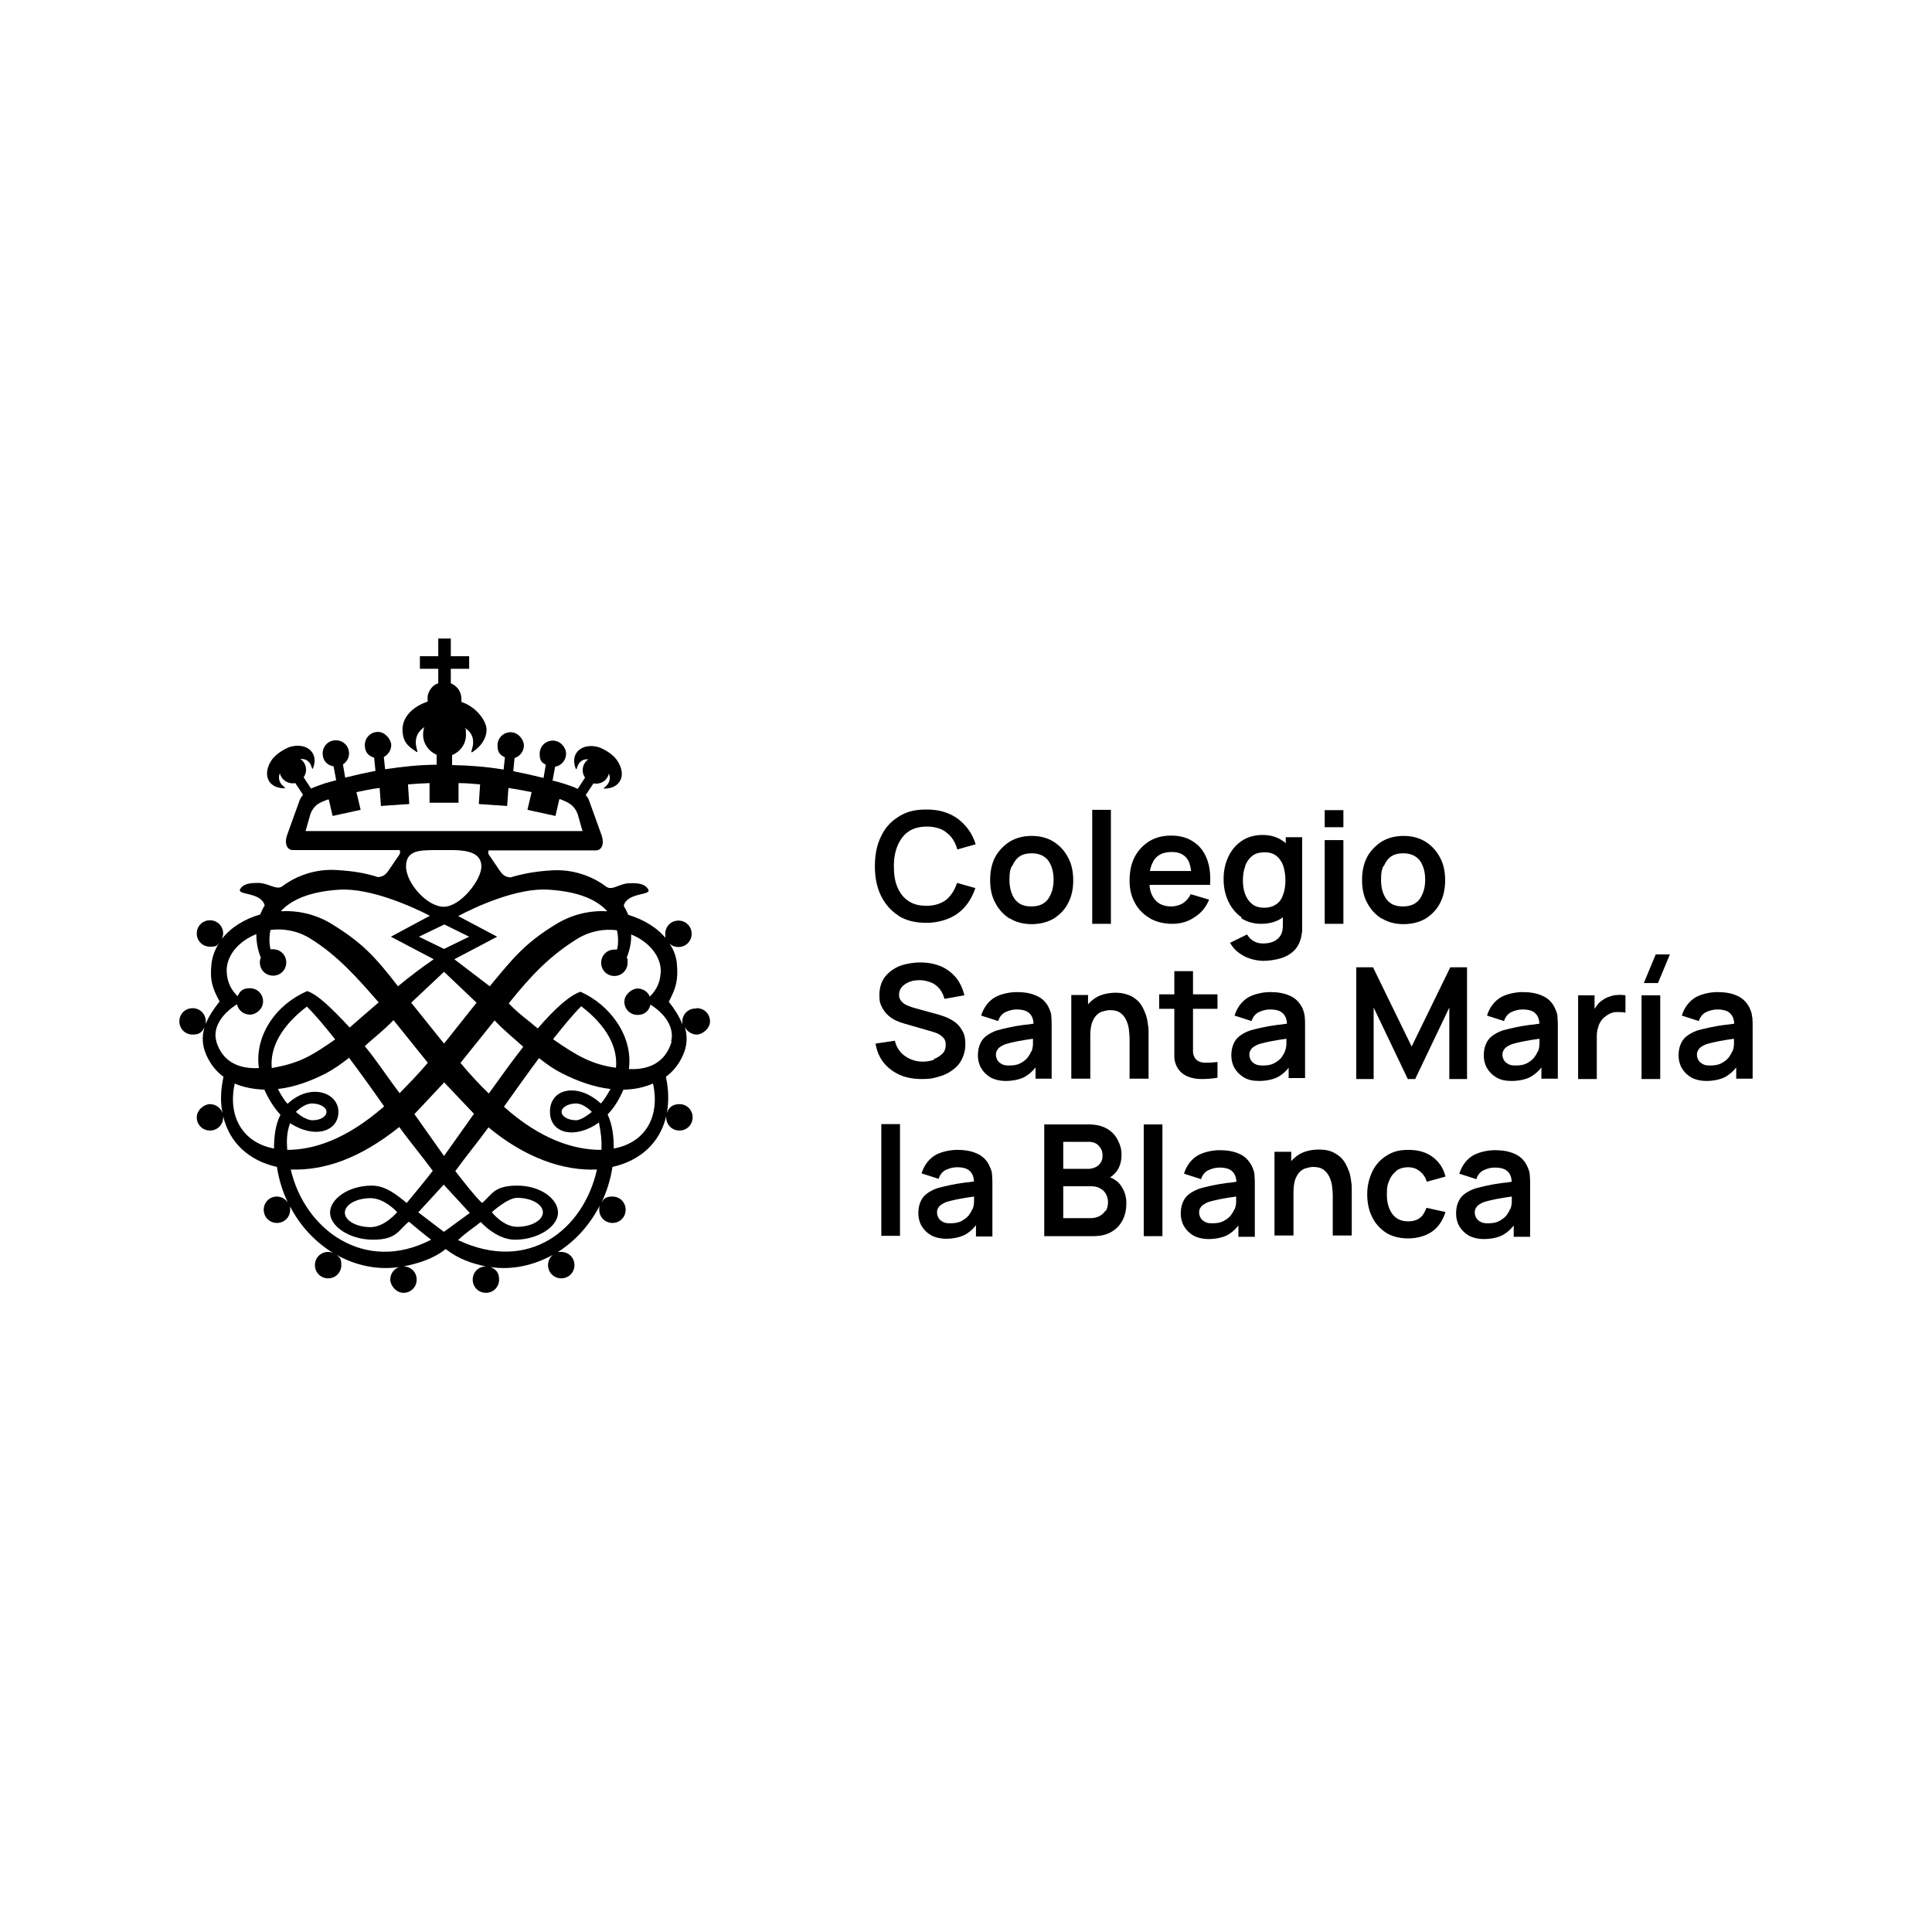 <?xml version="1.0" encoding="UTF-8"?> <svg xmlns="http://www.w3.org/2000/svg" id="Capa_1" data-name="Capa 1" viewBox="0 0 600 600"><path d="M216,313.2c-2.3,0-4.1,1.8-4.1,4.1s0,.5,0,.8c-.9-2.4-2.4-4.7-4.2-7,2.2-4.2,3-6.7,2.5-11.9-.2-2.2-1-4.3-2.3-6.2.7.7,1.7,1.1,2.8,1.1,2.3,0,4.1-1.8,4.1-4.1s-1.8-4.1-4.1-4.1-4.1,1.8-4.1,4.1.1,1.2.4,1.7c-2.7-3.5-7-6.1-11.9-7.6-.4-1-.9-1.9-1.4-2.8,1.1-4.3,8.8-3.1,7.6-5.1-1-1.8-3.4-2-5.7-1.9-3.2,0-5.4,2.4-7.3,1.1-4.6-3.5-10.7-5.5-16.9-5.1-5.3.3-9.2,1.1-12.9,2.2-1.9-.2-2.5-1-3.3-2.1l-3.4-5c-.2-.4-.3-.8,0-1.3h33.2c1.9,0,2.7-2,1.9-4.5l-4-11.1c-.2-.6-.6-1.1-1-1.6l2.4-3.6c1.6.3,3.3-.3,4.2-1.7.3-.4.5-.9.6-1.4,1.3,3.6-2.6,4.7-1.4,4.7,1.9,0,3.6-.6,4.6-2,1.4-1.9.9-4.7-.9-7.1-1.3-1.6-3.1-2.8-5.3-3.7-2.8-.9-5.6-.3-7,1.6-1,1.4-1,3.2-.3,5,.5,1.2.1-3.1,3.9-2.9-.4.3-.7.6-1,1-1,1.5-1,3.3,0,4.7l-2.3,3.5c-1.3-.7-2.8-1.1-4.2-1.6-1.2-.4-2.4-.7-3.6-1l.8-4.3c1.9-.3,3.4-2,3.4-4s-1.8-4.1-4.1-4.1-4.1,1.8-4.1,4.1.7,2.7,1.9,3.4l-.7,4.1c-3.2-.8-6.3-1.5-9.4-2.1l.4-4.1c1.7-.5,2.9-2.1,2.9-3.9s-1.8-4.1-4.1-4.1-4.1,1.8-4.1,4.1.9,3,2.3,3.7l-.4,3.8c-5.4-.9-10.7-1.3-16-1.4v-3.1c2.5-1,4.3-3.4,4.3-6.2s-.1-1.6-.4-2.3c5.2,3.3.8,8.6,2.5,7.5,2.6-1.7,4.3-4.2,4.3-6.9s-3.2-7.1-7.8-8.6c0-.3,0-.6,0-.9,0-1.5-.6-2.8-1.5-3.7-.5-.5-1.1-.9-1.8-1.2v-4.5h5.7v-3.9h-5.7v-5.5h-3.9v5.5h-5.7v3.9h5.7v4.5c-.7.2-1.3.6-1.8,1.1,0,0-1.7,1.7-1.5,3.7,0,.3,0,.6,0,.9-4.6,1.5-7.8,4.8-7.8,8.6s1.6,5.2,4.2,6.9c1.7,1.1-2.6-4,2.6-7.6-.3.7-.4,1.5-.4,2.4,0,2.8,1.8,5.2,4.2,6.2v3.1c-5.3,0-10.6.6-16,1.4l-.4-3.8c1.3-.7,2.3-2.1,2.3-3.7s-1.8-4.1-4.1-4.1-4.1,1.8-4.1,4.1,1.2,3.4,2.9,3.9l.4,4.1c-3.1.6-6.2,1.3-9.4,2.1l-.7-4.1c1.1-.7,1.9-2,1.9-3.4,0-2.3-1.8-4.1-4.1-4.1s-4.1,1.8-4.1,4.1,1.5,3.7,3.4,4l.8,4.3c-1.2.3-2.4.7-3.6,1-1.4.5-2.9,1-4.2,1.6l-2.3-3.5c1-1.4,1-3.3,0-4.7-.3-.4-.6-.7-1-1,3.8-.2,3.4,4,3.9,2.9.7-1.8.7-3.6-.3-5-1.4-1.9-4.1-2.5-7-1.6-2.2.9-3.9,2.1-5.3,3.7-1.8,2.4-2.2,5.2-.9,7.1,1,1.4,2.7,2,4.6,2,1.3,0-2.7-1.1-1.4-4.7.1.5.3.9.6,1.4,1,1.4,2.7,2,4.2,1.7l2.4,3.6c-.4.5-.7,1-1,1.6l-4,11.1c-.8,2.5,0,4.5,1.9,4.5h33.1c.2.4.2.9,0,1.3l-3.4,5c-.8,1.1-1.4,1.9-3.3,2.1-3.7-1.2-7.6-1.9-12.9-2.2-6.2-.4-12.3,1.6-16.9,5.1-1.8,1.2-4.1-1-7.3-1.1-2.3,0-4.6.1-5.7,1.9-1.2,2,6.5.8,7.6,5.1-.6.9-1,1.9-1.4,2.8-4.9,1.4-9.2,4.1-11.9,7.6.2-.5.4-1.1.4-1.7,0-2.3-1.8-4.1-4.1-4.1s-4.1,1.8-4.1,4.1,1.8,4.1,4.1,4.1,2.1-.4,2.8-1.1c-1.2,1.9-2,4-2.3,6.2-.6,5.2.2,7.7,2.5,11.9-1.8,2.3-3.4,4.6-4.3,7,0-.2,0-.5,0-.8,0-2.3-1.8-4.1-4.1-4.1s-4.1,1.8-4.1,4.1,1.8,4.1,4.1,4.1,3-.9,3.7-2.3c-.8,2.8-.8,5.6.6,8.7,1.3,2.9,3.1,5.1,5.3,6.7-.9,4.2-1,8-.3,11.3-.5-1.6-2.1-2.8-3.9-2.8s-4.1,1.8-4.1,4.1,1.8,4.1,4.1,4.1,4.1-1.8,4.1-4.1,0-.2,0-.4c1.9,8.3,8.1,13.9,16.7,15.8.6,4,1.8,7.7,3.4,11.1-.7-1.1-2-1.9-3.4-1.9-2.3,0-4.1,1.8-4.1,4.1s1.8,4.1,4.1,4.1,4.1-1.8,4.1-4.1,0-.9-.2-1.4c3.2,6.4,8,11.4,13.5,14.8-.5-.2-1-.3-1.5-.3-2.3,0-4.1,1.8-4.1,4.1s1.8,4.1,4.1,4.1,4.1-1.8,4.1-4.1-.6-2.4-1.5-3.2c5.9,3.3,12.7,4.8,19.4,3.8-1.6.6-2.7,2.1-2.7,3.9s1.8,4.1,4.1,4.1,4.1-1.8,4.1-4.1-1.8-4.1-4.1-4.1c4.4-.9,9.1-2.2,13.1-5.4,4,3.1,8.1,4.5,12.5,5.4-2.3,0-4.1,1.8-4.1,4.1s1.8,4.1,4.1,4.1,4.1-1.8,4.1-4.1-1.1-3.3-2.7-3.9c6.7,1,13.4-.5,19.4-3.8-.9.7-1.5,1.9-1.5,3.2,0,2.3,1.8,4.1,4.1,4.1s4.1-1.8,4.1-4.1-1.8-4.1-4.1-4.1-1,.1-1.5.3c5.6-3.4,10.3-8.5,13.5-14.8-.2.4-.2.9-.2,1.4,0,2.3,1.8,4.1,4.1,4.1s4.1-1.8,4.1-4.1-1.8-4.1-4.1-4.1-2.7.8-3.4,1.9c1.6-3.4,2.8-7.1,3.4-11.1,8.6-1.9,14.8-7.5,16.7-15.8,0,.1,0,.2,0,.4,0,2.3,1.8,4.1,4.1,4.1s4.1-1.8,4.1-4.1-1.8-4.1-4.1-4.1-3.4,1.2-3.9,2.8c.6-3.4.6-7.2-.3-11.3,2.2-1.6,4-3.8,5.3-6.7,1.4-3.1,1.4-6,.6-8.7.7,1.3,2.1,2.3,3.7,2.3s4.1-1.8,4.1-4.1-1.8-4.1-4.1-4.1h0ZM170.4,276.3c9.8.6,15.2,3.4,18.2,6.7-5.3-.3-10.8.9-15.9,4-9.5,5.8-13.1,10.2-20.6,19.3l-11-8.4,13.3-7-12.1-6.4c5.2-2.8,18.4-8.9,28.1-8.2h0ZM138,264h2.9c4.4.1,8.6.9,8.6,5.1s-6.5,12.5-11.7,12.5c-5.2,0-11.7-7.4-11.7-12.5s4.3-5,8.6-5.1h3.1ZM138,287.1l7.7,3.8-7.8,3.8-7.8-3.8,7.9-3.8ZM148,311.4l-10.1,12.7-10.2-12.7,10.2-9.6,10.1,9.6ZM132.8,330.1c-2.7,3.3-6.1,6.7-8.7,9.4-3.7-4.9-7.3-10.4-10.8-14.6,2.5-2.4,5.8-4.8,8.9-8.1l10.7,13.3h0ZM137.9,336.1l9.3,9.8-9.3,13.1-9.2-13,9.2-9.8h0ZM143,330.1l10.6-13.2c3.1,3.3,6.3,5.8,8.9,8.2-3.3,4.2-7.1,9.5-10.7,14.5-2.7-2.6-6-6.1-8.7-9.4ZM94.9,258.1l1.5-5.3c1.1-2.8,2.7-3.5,5.4-4.5h.3c0,0,1.2,5.1,1.2,5.1l8.7-1.9-1.3-5.5c2.4-.5,4.8-1,7.2-1.3l.4,5.6,8.8-.6-.4-6.1c2.2-.2,4.5-.3,6.7-.4v6.1h9v-6.1c2.2,0,4.5.2,6.7.4l-.4,6.1,8.8.6.4-5.6c2.4.4,4.8.8,7.2,1.3l-1.3,5.5,8.7,1.9,1.2-5.2h.3c2.7,1.1,4.3,1.8,5.4,4.6l1.5,5.3h-86.2,0ZM105.4,276.3c9.7-.6,22.9,5.4,28.1,8.1l-12.1,6.5,13.3,7c-3.9,2.7-7.5,5.4-11.1,8.4-7.1-9.2-11.1-13.5-20.5-19.3-5-3.1-10.6-4.3-15.9-4,3-3.3,8.5-6.1,18.2-6.7h0ZM67.2,323.4c-1.3-4.4,2-8.8,6.4-11.5.4,1.8,2,3.2,4,3.2s4.1-1.8,4.1-4.1-1.8-4.1-4.1-4.1-3.2,1-3.8,2.5c-2.1-2.1-3.2-4.3-3.4-7.6-.2-5,3.7-9.5,9.2-11.7,0,2.4.4,4.8,1.4,7.3-.2.5-.3,1-.3,1.5,0,2.3,1.8,4.1,4.1,4.1s4.1-1.8,4.1-4.1-1.8-4.1-4.1-4.1-.5,0-.8,0c-.2-.9-.6-3.2,0-6,4-.5,8.4.2,12.4,2.7,8.4,5.2,14.5,12.1,21.2,19.8-3.6,3.1-6.5,5.6-9,7.8-5.5-5.9-10-10.3-13.2-11.3-9.8,4.2-16.4,13.9-15,23.9-5.8.3-11.3-1.6-13.3-8.5h0ZM104.1,322.8c-8,5.6-11.5,7.4-19.7,8.9-.6-6.3,2.9-13,10.9-19.1,2.8,2.8,5.7,6.3,8.8,10.2h0ZM85.2,356.7c-9.6-1.7-14.6-9.8-12.3-20.2,2.7,1.2,6.1,1.8,9.2,1.9,1.1,2.5,2.9,5.6,5,7.8-1.6,3.1-2,6.9-2,10.5ZM89.2,357.1c-.2-2.8-.2-5.3.9-8.3,7.6,5,15,2.6,15-3.5s-8.8-9.1-15.8-2.5c-1.2-1.3-2.2-3.1-3-4.6,5.5-.6,10.6-2.7,14.6-4.7,2.9-1.5,5.2-3.2,7.5-5,3.3,4.4,7.2,9.8,10.9,15.1-11.8,10.3-21.9,13.5-30.1,13.5ZM91.9,345.3s2.5-2.6,5-2.6,4.5,1.2,4.5,2.6-1.8,2.6-4.3,2.6-5.2-2.6-5.2-2.6ZM90.2,363.2c10.6.4,21.7-3.5,33.8-13.2,3,4.2,7.1,9.1,10.4,13.6-2.9,3.8-6.4,7.9-8.1,10-2.9-2.4-6.5-5.4-10.8-5.4-7.4,0-13,4.2-13,8.4s6,8.4,13.4,8.4,7.9-3.1,11.1-5.6c1.9,1.6,4.5,3.8,6.9,5.6-20.6,10.7-39.3-3.1-43.6-21.8h0ZM123.4,376.4s-3.9,4.7-8.3,4.7-8-2-8-4.5,3.6-4.5,8-4.5,8.3,4.4,8.3,4.4ZM137.9,382.6l-8-6.1,7.9-8.6,8.1,8.8-8.1,5.9ZM142.4,385c2.5-2.4,5-3.9,6.9-5.5,2.2,2.4,6.3,5.5,10.6,5.5,7.4,0,13.4-4.2,13.4-8.4s-5.3-8.4-12.7-8.4-7.9,3-10.9,5.4c-2.5-2.4-5.3-6.1-8.3-9.9,3.3-4.6,7.3-9.4,10.3-13.6,11.3,9.4,23.2,13.6,33.7,13.1-4.2,18.7-21.2,32.3-43.2,21.9h0ZM152.7,376.5s4.9-4.5,7.9-4.5c4.4,0,8,2,8,4.5s-3.6,4.5-8,4.5-7.9-4.6-7.9-4.6ZM186.6,357.1c-8.2,0-18.6-3.1-30.1-13.4,3.7-5.2,7.6-10.7,10.9-15.1,2.3,1.8,4.3,3.3,7.3,4.8,3.9,2,9.4,4.2,14.9,4.8-.8,1.4-1.8,3.2-3,4.5-7.2-6.6-15.8-4.7-15.8,2.5s8.2,8.5,15.2,3.4c.7,3.5.9,5.6.8,8.4h0ZM171.7,322.8c3.1-3.9,6-7.5,8.8-10.3,8,6.1,11.4,12.8,10.8,19.1-7.5-1-12.3-3.8-19.6-8.9h0ZM183.8,345.3s-3,2.6-4.9,2.6c-2.5,0-4.5-1.2-4.5-2.6s2-2.6,4.5-2.6,4.9,2.6,4.9,2.6ZM190.6,356.7c0-3.6-.3-7.1-1.9-10.6,2.2-2.2,3.9-5.3,4.9-7.7,3.1,0,6.5-.7,9.2-1.9,2.3,10.5-2.6,18.5-12.3,20.2ZM208.6,323.4c-2,6.9-7.5,8.9-13.3,8.6,1.4-10.3-6-20-15-24-3.2,1-7.9,5.1-13.3,11.4-2.5-2.2-5.9-4.5-9-7.8,7.2-9,12.9-14.8,21.2-20,4.1-2.5,8.4-3.2,12.4-2.7.6,2.7.3,5.1,0,6-.3,0-.5,0-.8,0-2.3,0-4.1,1.8-4.1,4.1s1.8,4.1,4.1,4.1,4.1-1.8,4.1-4.1-.1-1.1-.3-1.5c1-2.5,1.5-4.9,1.4-7.3,5.5,2.2,9.4,6.8,9.2,11.7-.2,3.3-1.3,5.5-3.4,7.6-.6-1.5-2.1-2.5-3.8-2.5s-4.1,1.8-4.1,4.1,1.8,4.1,4.1,4.1,3.6-1.4,4-3.2c4.4,2.7,7.6,7.1,6.4,11.5h0Z"></path><path d="M279,284.4c2.4,1.5,5.3,2.2,8.7,2.2s7.1-1,9.7-2.9c2.6-1.9,4.4-4.6,5.5-7.9l-5.7-1.6c-.7,2.2-1.8,3.9-3.3,5.2-1.6,1.2-3.6,1.9-6.1,1.9s-4.2-.5-5.7-1.5c-1.5-1-2.6-2.4-3.4-4.3-.8-1.8-1.1-4-1.1-6.5,0-2.5.4-4.6,1.2-6.5.8-1.8,1.9-3.3,3.4-4.3,1.5-1,3.4-1.5,5.7-1.5s4.6.6,6.1,1.9c1.6,1.2,2.7,3,3.3,5.2l5.7-1.6c-1-3.3-2.9-5.9-5.5-7.9-2.6-1.9-5.8-2.9-9.7-2.9s-6.3.7-8.7,2.2c-2.4,1.5-4.3,3.5-5.5,6.2-1.3,2.6-1.9,5.7-1.9,9.2s.6,6.5,1.9,9.2c1.3,2.6,3.1,4.7,5.5,6.2h0Z"></path><path d="M313.6,285.2c1.9,1.2,4.2,1.8,6.8,1.8s4.9-.6,6.8-1.7c1.9-1.2,3.5-2.8,4.5-4.8,1.1-2.1,1.6-4.4,1.6-7.1s-.5-5.1-1.6-7.1c-1.1-2.1-2.6-3.7-4.5-4.9-1.9-1.2-4.2-1.8-6.8-1.8s-4.8.6-6.7,1.7c-1.9,1.2-3.5,2.8-4.6,4.8-1.1,2.1-1.6,4.4-1.6,7.2s.5,5.1,1.6,7.1c1.1,2.1,2.6,3.7,4.5,4.9ZM314.4,268.9c.5-1.2,1.2-2.2,2.2-2.9,1-.7,2.3-1,3.8-1,2.3,0,4,.8,5.1,2.2,1.1,1.5,1.7,3.5,1.7,6s-.6,4.4-1.7,6c-1.1,1.5-2.8,2.3-5.2,2.3s-3.9-.7-5.1-2.2c-1.1-1.5-1.7-3.5-1.7-6s.2-3.1.7-4.3h0Z"></path><rect x="339.2" y="251.5" width="5.8" height="35.4"></rect><path d="M357.1,285.2c2,1.1,4.3,1.7,6.9,1.7s4.8-.6,6.9-2c2.1-1.3,3.6-3.1,4.6-5.5l-5.7-1.7c-.6,1.2-1.4,2.1-2.4,2.8-1,.6-2.3,1-3.7,1-2.2,0-3.9-.7-5.1-2.2-.9-1.1-1.5-2.6-1.6-4.5h18.8c.2-3.1-.1-5.8-1-8.1-.9-2.3-2.3-4.1-4.2-5.3-1.9-1.3-4.2-1.9-6.9-1.9s-4.8.6-6.7,1.7c-1.9,1.2-3.5,2.8-4.6,4.9-1.1,2.1-1.6,4.6-1.6,7.4s.6,5,1.7,7,2.7,3.6,4.7,4.7h0ZM364,264.6c2.1,0,3.6.7,4.6,2,.7.9,1.1,2.2,1.3,3.9h-12.8c.3-1.5.8-2.7,1.5-3.7,1.2-1.5,2.9-2.2,5.3-2.2Z"></path><path d="M385.4,285.1c1.8,1.2,3.9,1.8,6.3,1.8s4.7-.6,6.4-1.8c.1,0,.2-.2.3-.2v2.5c0,1.2-.2,2.3-.7,3.1-.5.8-1.3,1.5-2.2,1.9-.9.4-2,.6-3.2.6s-2-.2-2.9-.7c-.9-.5-1.6-1.2-2.1-2.1l-5.3,2.6c.7,1.2,1.5,2.2,2.6,3,1.1.8,2.2,1.5,3.6,1.9,1.3.4,2.7.7,4.2.7s3.7-.3,5.4-.8c1.6-.5,3-1.3,4.1-2.4,1.1-1.1,1.8-2.5,2.2-4.2.1-.6.2-1.2.3-1.8,0-.6,0-1.2,0-1.9v-27.3h-5.1v1.9c-.3-.3-.6-.6-1-.8-1.7-1.2-3.8-1.8-6.2-1.8s-4.6.6-6.4,1.8c-1.8,1.2-3.2,2.8-4.2,4.9-1,2.1-1.5,4.4-1.5,7s.5,4.9,1.5,7c1,2.1,2.4,3.7,4.1,4.9h0ZM386.7,268.9c.5-1.3,1.2-2.3,2.2-3.1,1-.8,2.3-1.1,3.9-1.1s2.7.4,3.6,1.1c.9.7,1.6,1.7,2.1,3,.4,1.3.7,2.8.7,4.5s-.2,3.2-.7,4.5c-.4,1.3-1.1,2.3-2.1,3-1,.7-2.2,1.1-3.8,1.1s-2.8-.4-3.7-1.1c-1-.8-1.7-1.8-2.2-3.1-.5-1.3-.7-2.7-.7-4.3s.2-3,.7-4.3h0Z"></path><rect x="411.4" y="251.6" width="5.8" height="5.3"></rect><rect x="411.4" y="260.9" width="5.8" height="26"></rect><path d="M429.1,285.2c1.9,1.2,4.2,1.8,6.8,1.8s4.9-.6,6.8-1.7c1.9-1.2,3.5-2.8,4.5-4.8,1.1-2.1,1.6-4.4,1.6-7.1s-.5-5.1-1.6-7.1c-1.1-2.1-2.6-3.7-4.5-4.9-1.9-1.2-4.2-1.8-6.8-1.8s-4.8.6-6.7,1.7c-1.9,1.2-3.5,2.8-4.6,4.8-1.1,2.1-1.6,4.4-1.6,7.2s.5,5.1,1.6,7.1c1.1,2.1,2.6,3.7,4.5,4.9h0ZM429.8,268.9c.5-1.2,1.2-2.2,2.2-2.9,1-.7,2.3-1,3.8-1,2.3,0,4,.8,5.1,2.2,1.1,1.5,1.7,3.5,1.7,6s-.6,4.4-1.7,6c-1.1,1.5-2.8,2.3-5.2,2.3s-3.9-.7-5.1-2.2c-1.1-1.5-1.7-3.5-1.7-6s.2-3.1.7-4.3Z"></path><path d="M290.1,329.1c-1.1.4-2.3.6-3.5.6-2.1,0-3.9-.6-5.5-1.7-1.6-1.1-2.7-2.7-3.2-4.8l-6,.9c.4,2.3,1.2,4.2,2.5,5.9,1.3,1.6,3,2.9,5,3.8,2,.9,4.3,1.3,6.9,1.3s3.5-.2,5.1-.7c1.6-.4,3.1-1.1,4.3-2,1.3-.9,2.3-2,3-3.4.7-1.4,1.1-2.9,1.1-4.7s-.3-3.2-1-4.3c-.6-1.1-1.4-2-2.4-2.7-1-.7-2-1.2-3.1-1.6-1.1-.4-2-.7-2.9-.9l-6.2-1.7c-.8-.2-1.6-.5-2.3-.8-.8-.3-1.4-.7-1.9-1.3-.5-.5-.8-1.2-.8-2.1s.3-1.7.9-2.4c.6-.7,1.4-1.2,2.4-1.6,1-.4,2.1-.5,3.2-.5,1.2,0,2.3.3,3.4.7,1.1.4,1.9,1.1,2.7,2,.7.9,1.2,1.9,1.5,3.1l6.2-1.1c-.5-2.1-1.4-4-2.6-5.5-1.3-1.5-2.8-2.7-4.7-3.5-1.9-.8-4-1.2-6.4-1.2-2.3,0-4.5.4-6.4,1.1-1.9.8-3.4,1.9-4.6,3.4-1.1,1.5-1.7,3.4-1.7,5.6s.3,2.8.8,3.8c.5,1,1.2,1.9,2,2.6.8.7,1.6,1.2,2.5,1.6.9.4,1.7.7,2.5.9l9,2.6c.6.2,1.2.4,1.7.7.5.3.9.6,1.2.9.3.3.6.7.7,1.1.2.4.2.9.2,1.3,0,1.1-.3,2-1,2.7-.7.7-1.6,1.3-2.7,1.7h0Z"></path><path d="M326.6,334.8v-16c0-1.1,0-2.2-.1-3.1,0-1-.4-1.9-.8-2.8-.8-1.7-2.2-3-3.9-3.7-1.8-.8-3.8-1.1-6.1-1.1s-5.5.7-7.3,2c-1.8,1.3-3,3.1-3.7,5.3l5.3,1.7c.4-1.3,1.2-2.3,2.3-2.8,1.1-.5,2.2-.8,3.4-.8,1.9,0,3.3.4,4.1,1.3.7.7,1.1,1.7,1.2,3.1-1,.2-2.1.3-3.1.4-1.6.2-3.2.5-4.6.8-1.4.3-2.6.6-3.7.9-1.4.5-2.5,1.1-3.4,1.8-.9.7-1.5,1.6-1.9,2.6-.4,1-.6,2.1-.6,3.4s.3,2.7,1,3.9c.7,1.2,1.6,2.1,2.9,2.9,1.3.7,2.9,1.1,4.8,1.1s4.3-.4,5.9-1.3c1.2-.7,2.3-1.6,3.3-2.9v3.5h5.1ZM320.2,326.6c-.2.6-.6,1.2-1.1,1.9-.6.7-1.3,1.2-2.2,1.7-.9.5-2.1.7-3.4.7s-1.7-.1-2.3-.4c-.6-.3-1.1-.7-1.4-1.2-.3-.5-.5-1.1-.5-1.7s.1-1.1.4-1.5c.2-.4.6-.8,1.1-1.1.5-.3,1-.6,1.7-.8.7-.2,1.5-.4,2.4-.6.9-.2,2-.4,3.2-.6.8-.1,1.7-.3,2.7-.4,0,.4,0,.9,0,1.5,0,1-.2,1.8-.5,2.5h0Z"></path><path d="M356.7,335.1v-14.5c0-.6,0-1.4-.2-2.4-.1-1-.3-2.1-.7-3.2-.4-1.1-.9-2.2-1.6-3.2-.7-1-1.7-1.8-3-2.5-1.3-.6-2.8-1-4.8-1s-4.5.5-6.2,1.6c-.9.6-1.7,1.3-2.3,2v-2.9h-5.2v26h5.9v-13.4c0-1.6.2-2.9.5-3.9.4-1,.8-1.8,1.4-2.4.6-.6,1.2-1,2-1.2.7-.2,1.5-.4,2.2-.4,1.4,0,2.5.3,3.3.9.8.6,1.4,1.4,1.8,2.3.4.9.7,1.9.8,2.9.1,1,.2,1.9.2,2.7v12.5h5.9Z"></path><path d="M373.1,335.1c1.6,0,3.3-.1,5-.4v-4.9c-1.6.2-3.1.3-4.3.2-1.3-.1-2.2-.6-2.8-1.6-.3-.5-.5-1.1-.5-1.9,0-.8,0-1.7,0-2.7v-10.5h7.6v-4.5h-7.6v-7.2h-5.8v7.2h-4.7v4.5h4.7v10.8c0,1.5,0,2.8,0,4,0,1.2.3,2.3.9,3.4.7,1.2,1.7,2.1,3,2.7s2.8.9,4.4.9Z"></path><path d="M400.2,331.3v3.5h5.1v-16c0-1.1,0-2.2-.1-3.1s-.4-1.9-.8-2.8c-.9-1.7-2.2-3-3.9-3.7-1.8-.8-3.8-1.1-6.1-1.1s-5.5.7-7.3,2c-1.8,1.3-3,3.1-3.7,5.3l5.3,1.7c.4-1.3,1.2-2.3,2.3-2.8,1.1-.5,2.2-.8,3.4-.8,1.9,0,3.3.4,4.1,1.3.7.7,1.1,1.7,1.2,3.1-1,.2-2.1.3-3.1.4-1.6.2-3.2.5-4.6.8-1.4.3-2.6.6-3.7.9-1.4.5-2.5,1.1-3.4,1.8-.9.7-1.5,1.6-1.9,2.6-.4,1-.6,2.1-.6,3.4s.3,2.7,1,3.9c.7,1.2,1.6,2.1,2.9,2.9s2.9,1.1,4.8,1.1,4.3-.4,5.9-1.3c1.2-.7,2.3-1.6,3.3-2.9h0ZM392.2,330.9c-.9,0-1.7-.1-2.3-.4-.6-.3-1.1-.7-1.4-1.2-.3-.5-.5-1.1-.5-1.7s.1-1.1.4-1.5c.2-.4.6-.8,1.1-1.1.5-.3,1-.6,1.7-.8.7-.2,1.5-.4,2.4-.6.9-.2,2-.4,3.2-.6.8-.1,1.7-.3,2.7-.4,0,.4,0,.9,0,1.5,0,1-.2,1.8-.5,2.5-.2.6-.6,1.2-1.1,1.9-.6.7-1.3,1.2-2.2,1.7-.9.5-2.1.7-3.4.7h0Z"></path><path d="M455.6,335.1v-34.7h-5.2l-12,24.6-12-24.6h-5.2v34.7h5.4v-22.2l10.6,22.2h2.3l10.6-22.2v22.2h5.4Z"></path><path d="M482.8,312.9c-.8-1.7-2.2-3-3.9-3.7-1.8-.8-3.8-1.1-6.1-1.1s-5.5.7-7.3,2c-1.8,1.3-3,3.1-3.7,5.3l5.3,1.7c.4-1.3,1.2-2.3,2.3-2.8,1.1-.5,2.2-.8,3.4-.8,1.9,0,3.3.4,4.1,1.3.7.7,1.1,1.7,1.2,3.1-1,.2-2.1.3-3.1.4-1.6.2-3.2.5-4.6.8-1.4.3-2.6.6-3.7.9-1.4.5-2.5,1.1-3.4,1.8-.9.7-1.5,1.6-1.9,2.6-.4,1-.6,2.1-.6,3.4s.3,2.7,1,3.9c.7,1.2,1.6,2.1,2.9,2.9s2.9,1.1,4.8,1.1,4.3-.4,5.9-1.3c1.2-.7,2.3-1.6,3.3-2.9v3.5h5.1v-16c0-1.1,0-2.2-.1-3.1,0-1-.4-1.9-.8-2.8h0ZM477.5,326.6c-.2.6-.6,1.2-1.1,1.9-.6.7-1.3,1.2-2.2,1.7-.9.5-2.1.7-3.4.7s-1.7-.1-2.3-.4c-.6-.3-1.1-.7-1.4-1.2-.3-.5-.5-1.1-.5-1.7s.1-1.1.4-1.5c.2-.4.6-.8,1.1-1.1.5-.3,1-.6,1.7-.8.7-.2,1.5-.4,2.4-.6.9-.2,2-.4,3.2-.6.8-.1,1.7-.3,2.7-.4,0,.4,0,.9,0,1.5,0,1-.2,1.8-.5,2.5h0Z"></path><path d="M502.3,309c-.8,0-1.6.2-2.4.5-.8.2-1.5.6-2.1,1-.8.5-1.4,1.1-1.9,1.8-.2.3-.5.7-.7,1v-4.2h-5.1v26h5.8v-13.2c0-1,.1-1.9.4-2.8.2-.9.6-1.6,1.1-2.3.5-.7,1.2-1.2,2-1.7.8-.5,1.7-.8,2.7-.8,1,0,1.9,0,2.7.2v-5.4c-.8-.1-1.6-.2-2.4-.1h0Z"></path><rect x="509.8" y="309.1" width="5.8" height="26"></rect><path d="M510.5,305.3h4.4l3.7-8.9h-4.4l-3.7,8.9Z"></path><path d="M544.1,315.7c0-1-.4-1.9-.8-2.8-.9-1.7-2.2-3-3.9-3.7-1.8-.8-3.8-1.1-6.1-1.1s-5.5.7-7.3,2c-1.8,1.3-3,3.1-3.7,5.3l5.3,1.7c.4-1.3,1.2-2.3,2.3-2.8,1.1-.5,2.2-.8,3.4-.8,1.9,0,3.3.4,4.1,1.3.7.7,1.1,1.7,1.2,3.1-1,.2-2.1.3-3.1.4-1.6.2-3.2.5-4.6.8-1.4.3-2.6.6-3.7.9-1.4.5-2.5,1.1-3.4,1.8-.9.7-1.5,1.6-1.9,2.6-.4,1-.6,2.1-.6,3.4s.3,2.7,1,3.9c.7,1.2,1.6,2.1,2.9,2.9,1.3.7,2.9,1.1,4.8,1.1s4.3-.4,5.9-1.3c1.2-.7,2.3-1.6,3.3-2.9v3.5h5.1v-16c0-1.1,0-2.2-.1-3.1h0ZM537.9,326.6c-.2.6-.6,1.2-1.1,1.9-.6.7-1.3,1.2-2.2,1.7-.9.5-2.1.7-3.4.7s-1.7-.1-2.3-.4c-.6-.3-1.1-.7-1.4-1.2-.3-.5-.5-1.1-.5-1.7s.1-1.1.4-1.5c.2-.4.6-.8,1.1-1.1.5-.3,1-.6,1.7-.8.7-.2,1.5-.4,2.4-.6.9-.2,2-.4,3.2-.6.8-.1,1.7-.3,2.7-.4,0,.4,0,.9,0,1.5,0,1-.2,1.8-.5,2.5h0Z"></path><path d="M344.8,365.6c.8-.5,1.5-1.2,2.1-2,.9-1.3,1.4-3,1.4-4.9s-.4-3.1-1.1-4.5c-.7-1.5-1.8-2.7-3.3-3.6-1.5-.9-3.4-1.4-5.8-1.4h-13.8v34.7h15.1c2.3,0,4.2-.4,5.7-1.3,1.6-.9,2.7-2.1,3.5-3.6.8-1.5,1.2-3.3,1.2-5.4s-.6-3.8-1.7-5.4c-.8-1.2-2-2-3.4-2.6h0ZM330.2,354.6h7.8c1.4,0,2.5.4,3.2,1.2.8.8,1.2,1.8,1.2,3s-.2,1.7-.6,2.3c-.4.6-.9,1.1-1.6,1.4-.7.3-1.4.5-2.2.5h-7.8v-8.4h0ZM343.3,376c-.5.7-1.1,1.3-1.9,1.7-.8.4-1.7.6-2.7.6h-8.5v-9.9h8.7c1.1,0,2,.2,2.8.7.8.4,1.4,1,1.8,1.8.4.7.6,1.6.6,2.5s-.2,1.9-.7,2.7Z"></path><rect x="355.2" y="349.2" width="5.8" height="34.7"></rect><path d="M388.7,362c-.9-1.7-2.2-3-3.9-3.7-1.8-.8-3.8-1.1-6.1-1.1s-5.5.7-7.3,2c-1.8,1.3-3,3.1-3.7,5.3l5.3,1.7c.4-1.3,1.2-2.3,2.3-2.8,1.1-.5,2.2-.8,3.4-.8,1.9,0,3.3.4,4.1,1.3.7.7,1.1,1.7,1.2,3.1-1,.2-2.1.3-3.1.4-1.6.2-3.2.5-4.6.8-1.4.3-2.6.6-3.7.9-1.4.5-2.5,1.1-3.4,1.8-.9.7-1.5,1.6-1.9,2.6-.4,1-.6,2.1-.6,3.4s.3,2.7,1,3.9c.7,1.2,1.6,2.1,2.9,2.9,1.3.7,2.9,1.1,4.8,1.1s4.3-.4,5.9-1.3c1.2-.7,2.3-1.6,3.3-2.9v3.5h5.1v-16c0-1.1,0-2.2-.1-3.1,0-1-.4-1.9-.8-2.8h0ZM383.3,375.6c-.2.6-.6,1.2-1.1,1.9-.6.7-1.3,1.2-2.2,1.7-.9.5-2.1.7-3.4.7s-1.7-.1-2.3-.4c-.6-.3-1.1-.7-1.4-1.2-.3-.5-.5-1.1-.5-1.7s.1-1.1.4-1.5c.2-.4.6-.8,1.1-1.1.5-.3,1-.6,1.7-.8.7-.2,1.5-.4,2.4-.6.9-.2,2-.4,3.2-.6.8-.1,1.7-.3,2.7-.4,0,.4,0,.9,0,1.5,0,1-.2,1.8-.5,2.5h0Z"></path><path d="M418.9,363.7c-.4-1.1-.9-2.2-1.6-3.2-.7-1-1.7-1.8-3-2.5s-2.8-1-4.8-1-4.5.5-6.2,1.6c-.9.6-1.7,1.3-2.3,2v-2.9h-5.2v26h5.9v-13.4c0-1.6.2-2.9.5-3.9.4-1,.8-1.8,1.4-2.4.6-.6,1.2-1,2-1.2.7-.2,1.5-.4,2.2-.4,1.4,0,2.5.3,3.3.9.8.6,1.4,1.4,1.8,2.3.4.9.7,1.9.8,2.9.1,1,.2,1.9.2,2.7v12.5h5.9v-14.5c0-.6,0-1.4-.2-2.4-.1-1-.3-2.1-.7-3.2h0Z"></path><path d="M433.6,363.6c1-.7,2.2-1.1,3.7-1.1s2.5.4,3.6,1.2c1,.8,1.8,1.9,2.2,3.3l5.8-1.6c-.6-2.6-2-4.6-4-6.1-2-1.5-4.5-2.2-7.5-2.2s-4.9.6-6.8,1.8c-1.9,1.2-3.4,2.8-4.4,4.9-1,2.1-1.6,4.4-1.6,7.1,0,2.6.5,5,1.5,7,1,2.1,2.5,3.7,4.3,4.9,1.9,1.2,4.2,1.8,6.9,1.8s5.4-.7,7.4-2.1c2-1.4,3.4-3.5,4.2-6.1l-5.9-1.3c-.5,1.3-1.1,2.4-2,3.1-.9.7-2.1,1.1-3.7,1.1-2.2,0-3.8-.8-4.9-2.3-1.1-1.5-1.7-3.5-1.7-6s.2-3,.7-4.3c.5-1.3,1.2-2.2,2.2-3Z"></path><path d="M474.2,362c-.8-1.7-2.2-3-3.9-3.7-1.8-.8-3.8-1.1-6.1-1.1s-5.5.7-7.3,2c-1.8,1.3-3,3.1-3.7,5.3l5.3,1.7c.4-1.3,1.2-2.3,2.3-2.8,1.1-.5,2.2-.8,3.4-.8,1.9,0,3.3.4,4.1,1.3.7.7,1.1,1.7,1.2,3.1-1,.2-2.1.3-3.1.4-1.6.2-3.2.5-4.6.8-1.4.3-2.6.6-3.7.9-1.4.5-2.5,1.1-3.4,1.8-.9.7-1.5,1.6-1.9,2.6-.4,1-.6,2.1-.6,3.4s.3,2.7,1,3.9c.7,1.2,1.6,2.1,2.9,2.9,1.3.7,2.9,1.1,4.8,1.1s4.3-.4,5.9-1.3c1.2-.7,2.3-1.6,3.3-2.9v3.5h5.1v-16c0-1.1,0-2.2-.1-3.1,0-1-.4-1.9-.8-2.8h0ZM468.9,375.6c-.2.6-.6,1.2-1.1,1.9-.6.7-1.3,1.2-2.2,1.7-.9.5-2.1.7-3.4.7s-1.7-.1-2.3-.4c-.6-.3-1.1-.7-1.4-1.2-.3-.5-.5-1.1-.5-1.7s.1-1.1.4-1.5c.2-.4.6-.8,1.1-1.1.5-.3,1-.6,1.7-.8.7-.2,1.5-.4,2.4-.6.9-.2,2-.4,3.2-.6.8-.1,1.7-.3,2.7-.4,0,.4,0,.9,0,1.5,0,1-.2,1.8-.5,2.5h0Z"></path><rect x="273.7" y="349.1" width="5.8" height="34.7"></rect><path d="M307.2,361.9c-.8-1.7-2.2-3-3.9-3.7-1.8-.8-3.8-1.1-6.1-1.1s-5.5.7-7.3,2c-1.8,1.3-3,3.1-3.7,5.3l5.3,1.7c.4-1.3,1.2-2.3,2.3-2.8,1.1-.5,2.2-.8,3.4-.8,1.9,0,3.3.4,4.1,1.3.7.7,1.1,1.7,1.2,3.1-1,.2-2.1.3-3.1.4-1.6.2-3.2.5-4.6.8s-2.6.6-3.7.9c-1.4.5-2.5,1.1-3.4,1.8-.9.7-1.5,1.6-1.9,2.6-.4,1-.6,2.1-.6,3.4s.3,2.7,1,3.9c.7,1.2,1.6,2.1,2.9,2.9,1.3.7,2.9,1.1,4.8,1.1s4.3-.4,5.9-1.3c1.2-.7,2.3-1.6,3.3-2.9v3.5h5.1v-16c0-1.1,0-2.2-.1-3.1,0-1-.4-1.9-.8-2.8h0ZM301.9,375.6c-.2.6-.6,1.2-1.1,1.9-.6.7-1.3,1.2-2.2,1.7s-2.1.7-3.4.7-1.7-.1-2.3-.4c-.6-.3-1.1-.7-1.4-1.2-.3-.5-.5-1.1-.5-1.7s.1-1.1.4-1.5c.2-.4.6-.8,1.1-1.1.5-.3,1-.6,1.7-.8.7-.2,1.5-.4,2.4-.6.9-.2,2-.4,3.2-.6.8-.1,1.7-.3,2.7-.4,0,.4,0,.9,0,1.5,0,1-.2,1.8-.5,2.5h0Z"></path></svg> 